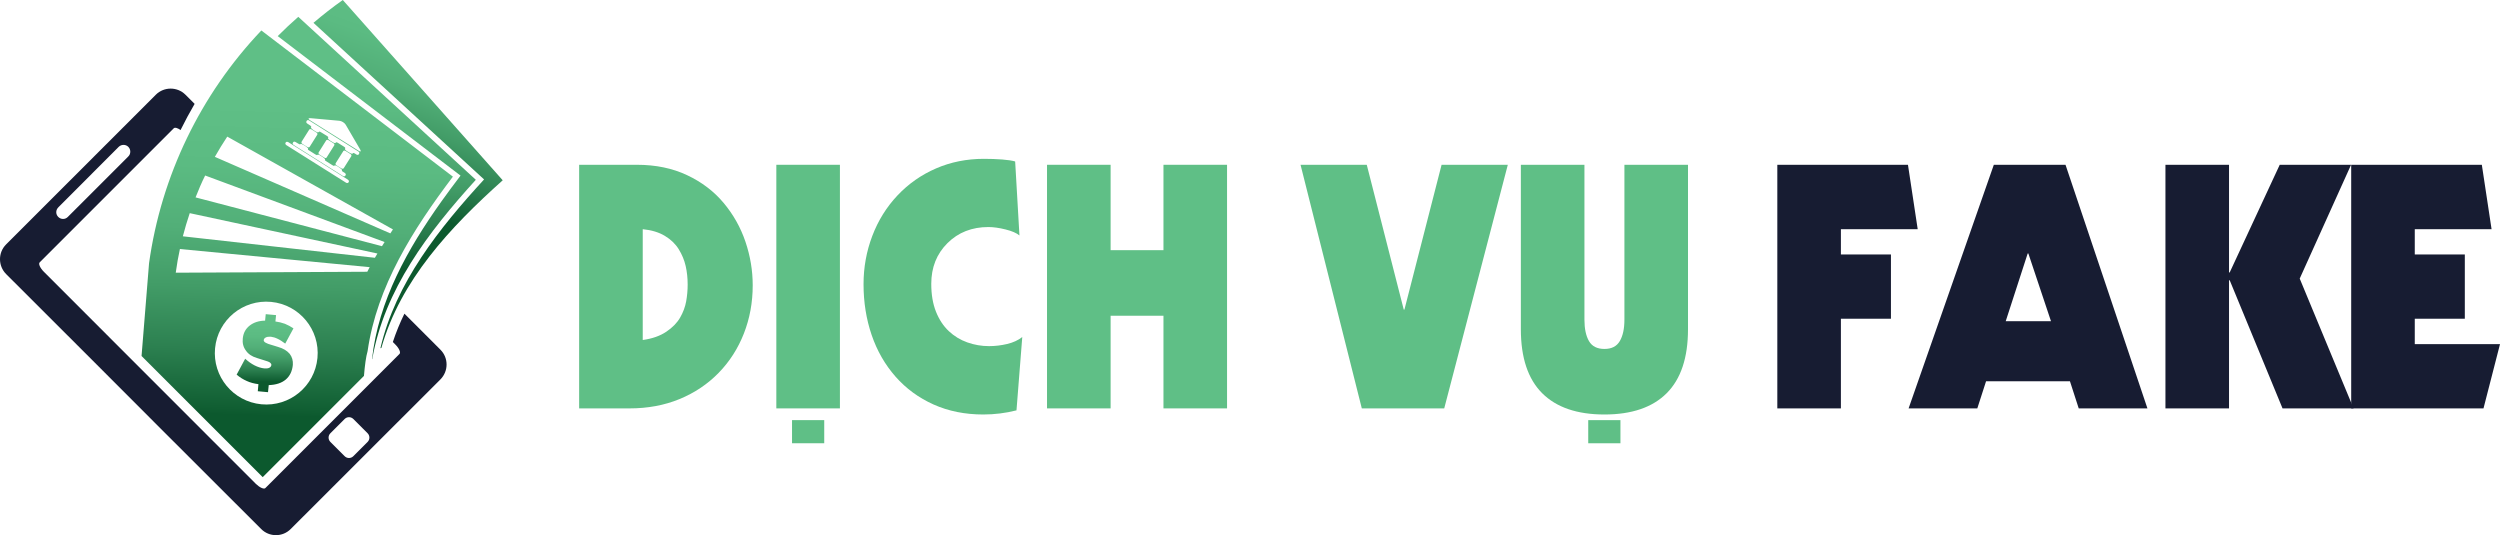 <?xml version="1.0" encoding="UTF-8"?>
<svg id="Layer_2" data-name="Layer 2" xmlns="http://www.w3.org/2000/svg" xmlns:xlink="http://www.w3.org/1999/xlink" viewBox="0 0 2145.51 459.28">
  <defs>
    <style>
      .cls-1 {
        fill: url(#linear-gradient-4);
      }

      .cls-2 {
        fill: url(#linear-gradient-3);
      }

      .cls-2, .cls-3, .cls-4, .cls-5 {
        fill-rule: evenodd;
      }

      .cls-6, .cls-4 {
        fill: #171c32;
      }

      .cls-3 {
        fill: url(#linear-gradient-2);
      }

      .cls-7 {
        fill: #5fbf86;
      }

      .cls-8 {
        fill: #010101;
      }

      .cls-5 {
        fill: url(#linear-gradient);
      }
    </style>
    <linearGradient id="linear-gradient" x1="321.17" y1="230.23" x2="323.85" y2="60.23" gradientUnits="userSpaceOnUse">
      <stop offset="0" stop-color="#0c592e"/>
      <stop offset=".02" stop-color="#105e32"/>
      <stop offset=".21" stop-color="#2c8050"/>
      <stop offset=".41" stop-color="#429c67"/>
      <stop offset=".6" stop-color="#52af78"/>
      <stop offset=".8" stop-color="#5bbb82"/>
      <stop offset="1" stop-color="#5fbf86"/>
    </linearGradient>
    <linearGradient id="linear-gradient-2" x1="251.34" y1="357.28" x2="259.1" y2="90.19" xlink:href="#linear-gradient"/>
    <linearGradient id="linear-gradient-3" x1="321.59" y1="168.03" x2="375.79" y2="14.92" xlink:href="#linear-gradient"/>
    <linearGradient id="linear-gradient-4" x1="227.23" y1="327.57" x2="227.68" y2="278.81" xlink:href="#linear-gradient"/>
  </defs>
  <g id="Layer_1-2" data-name="Layer 1">
    <path class="cls-4" d="M378.03,300.15l-30.96-30.96c-3.85,7.87-7.16,15.93-9.93,24.34l2.15,2.15c3.22,3.22,4.83,6.8,3.58,8.05l-115.17,115.17c-1.16,1.16-4.83-.45-8.05-3.58L37.63,233.22c-3.22-3.22-4.83-6.8-3.58-8.05l115.08-115.08c.98-.98,3.31-.27,5.82,1.52,3.76-7.61,7.79-15.12,12.08-22.46l-7.87-7.87c-6.98-6.98-18.43-6.98-25.41,0L5.23,209.77c-6.98,6.98-6.98,18.34,0,25.41l73.11,73.02,59.06,59.15,86.71,86.62c6.98,7.07,18.43,7.07,25.41,0l128.5-128.41c6.98-7.07,6.98-18.43,0-25.41ZM50.07,177.92l51.81-51.9c2.33-2.24,6-2.24,8.23,0,1.16,1.16,1.7,2.68,1.7,4.12,0,1.52-.54,3.04-1.7,4.12l-51.9,51.9c-2.24,2.33-5.91,2.33-8.23,0s-2.24-5.91.09-8.23ZM315.48,379.26l-12.26,12.26c-2.06,2.06-5.37,2.06-7.43,0l-12.26-12.26c-2.06-2.06-2.06-5.37,0-7.43l12.26-12.26c2.06-2.06,5.37-2.06,7.43,0l12.26,12.26c2.06,2.06,2.06,5.37,0,7.43Z"/>
    <path class="cls-5" d="M319.28,308.19l.19-.06c10.47-59.66,48.13-109.03,88.89-153.83C306.77,61.06,255.99,14.44,255.99,14.44c-6.08,5.33-11.97,10.85-17.66,16.55,52.3,39.91,104.6,79.82,156.9,119.72-5.56,7.3-11.03,14.64-16.36,22.11-28.87,40.49-54.07,85.2-59.6,135.36"/>
    <path class="cls-3" d="M224.3,26.15c-52.17,54.85-85.91,124.74-96.38,199.73l-6.44,79.64,103.98,103.98,86.89-86.89c.72-8.68,1.7-16.47,3.13-21.3,7.96-55.57,39.02-104.52,73.2-149.71C279.06,67.94,224.3,26.15,224.3,26.15ZM266.44,101.41l24.79,2.24c1.97.18,4.47,1.7,5.46,3.4l12.44,21.3c.98,1.7.36,2.15-1.43.98l-41.61-26.13c-1.79-1.16-1.7-1.97.36-1.79ZM262.95,104.18l.36-.63c.36-.54,1.25-.63,1.97-.18l42.33,26.67c.72.45.98,1.25.63,1.79l-.36.63c-.36.54-1.16.63-1.97.18l-1.25-.81c-.72-.45-1.34-.72-1.43-.54-.18.18-.89.81-1.34.63-.45-.09-1.43-.54-2.15-.98l-1.61-.98c-.72-.45-1.61-1.16-1.88-1.52-.27-.36-.09-1.34.09-1.43.09-.18-.45-.72-1.16-1.16l-5.1-3.22c-.72-.45-1.34-.63-1.52-.54-.09.18-.89.81-1.34.72-.36-.09-1.34-.54-2.06-1.07l-1.61-.98c-.81-.45-2.06-1.61-2.06-1.97s.09-.81.18-.98c.18-.18-.36-.72-1.07-1.16l-5.1-3.13c-.72-.54-1.43-.72-1.52-.54-.09.18-.9.72-1.34.63s-1.34-.54-2.06-.98l-1.7-1.07c-.72-.45-1.97-1.61-1.97-1.97s.09-.81.18-.98-.36-.63-1.07-1.07l-2.33-1.52c-.72-.45-1.07-1.25-.72-1.79ZM301.52,133.98l-6.53,10.38c-.36.54-1.25.63-1.97.18l-4.3-2.69c-.72-.45-.98-1.25-.63-1.79l6.53-10.38c.27-.54,1.16-.63,1.88-.18l4.3,2.69c.72.45.98,1.25.72,1.79ZM286.85,124.76l-6.53,10.38c-.27.63-1.16.63-1.88.18l-4.3-2.68c-.72-.45-.98-1.25-.72-1.79l6.53-10.38c.36-.54,1.25-.63,1.97-.18l4.3,2.68c.72.45.98,1.25.63,1.79ZM258.84,121.63l6.53-10.38c.36-.54,1.25-.63,1.97-.18l4.3,2.69c.72.45.98,1.34.63,1.88l-6.53,10.38c-.36.54-1.16.63-1.88.18l-4.3-2.68c-.72-.45-1.07-1.34-.72-1.88ZM251.32,122.61l.36-.63c.36-.54,1.25-.54,1.97-.09l2.42,1.43c.63.36,1.16.63,1.34.63l.09-.09c.27-.09.72-.45,1.07-.36.45.18,1.43.63,2.15,1.07l1.61.98c.72.45,2.06,1.61,2.06,1.97,0,.27-.09.54-.09.72l-.09.09c0,.18.63.45,1.25.89l5.19,3.31c.63.36,1.16.63,1.34.63,0-.09.81-.54,1.16-.45.45.09,1.43.54,2.15,1.07l1.61.98c.72.45,2.06,1.61,2.06,1.97s-.09.81-.18.81c0,.09.54.45,1.25.89l5.19,3.31c.72.45,1.34.63,1.34.63.09-.09.81-.54,1.25-.45.36.09,1.34.54,2.06.98l1.61,1.07c.72.45,2.06,1.52,2.06,1.97,0,.36-.09.72-.18.81,0,0,.54.45,1.25.89l1.34.81c.72.45.98,1.25.72,1.88l-.45.54c-.27.54-1.16.63-1.88.18l-42.33-26.67c-.72-.45-1.07-1.25-.72-1.79ZM245.06,122.61l.18-.45c.45-.54,1.34-.63,2.15-.18l51.19,32.21c.81.54,1.07,1.43.72,1.97l-.27.45c-.36.54-1.34.63-2.06.18l-51.19-32.22c-.81-.54-1.16-1.43-.72-1.97ZM224.3,346.96c-24.25-2.33-42.06-23.89-39.73-48.14,2.33-24.25,23.89-42.06,48.14-39.73,24.25,2.33,42.06,23.89,39.73,48.14-2.33,24.25-23.8,42.06-48.14,39.73ZM315.21,233.22l-164.39.81.09-.54c.89-6.62,2.06-13.24,3.49-19.78l162.86,15.57c-.63,1.34-1.34,2.68-2.06,3.94ZM321.75,221.23l-164.83-18.43c1.79-6.71,3.67-13.33,5.91-19.87l161.07,34.63c-.72,1.25-1.43,2.51-2.15,3.67ZM327.83,211.29l-160-41.88c2.51-6.35,5.19-12.71,8.23-18.79l154,57.09c-.72,1.16-1.52,2.33-2.24,3.58ZM184.39,134.61c3.31-5.91,6.89-11.63,10.65-17.36l142.19,79.64c-.72,1.07-1.52,2.24-2.24,3.4l-150.6-65.68Z"/>
    <path class="cls-2" d="M326.49,298.84c.26-.06.52-.13.77-.19,16.52-58.28,59.04-103.53,104.17-143.93C339.94,51.58,294.19,0,294.19,0c-8.71,6.17-17.1,12.71-25.18,19.59,48.8,44.81,97.61,89.6,146.42,134.4-38.26,41.67-75.88,88.63-88.95,144.85"/>
    <g>
      <path class="cls-8" d="M278.95,137.41s0,.01-.01.02c0,0,0,0,0,0s0-.01,0,0Z"/>
      <path class="cls-8" d="M272.05,133.08s-.01.02,0,.02.01-.02.02-.02c0,0,0,0,0,0Z"/>
      <path class="cls-8" d="M286.65,142.27s-.01.02,0,.02.01-.02.02-.02c0,0,0,0,0,0Z"/>
      <path class="cls-8" d="M293.55,146.6s0,.01-.01.02c0,0,0,0,0,0s0-.01,0,0Z"/>
      <path class="cls-8" d="M257.45,123.89s-.01.02,0,.02.01-.02.02-.02c0,0,0,0,0,0Z"/>
      <path class="cls-8" d="M264.35,128.22s0,.01-.01.02,0,0,0,0,0-.01,0,0Z"/>
    </g>
    <path class="cls-1" d="M248.55,303.55c2.15,2.77,3.04,6,2.77,9.58-.54,5.37-2.51,9.49-6,12.53-3.58,3.04-8.5,4.65-14.68,4.83l-.63,6.08-8.77-.81.54-6.08c-3.67-.45-6.98-1.34-9.93-2.69-3.13-1.34-6.09-3.22-8.77-5.46l7.34-13.69c2.6,2.42,5.28,4.3,8.05,5.73,2.86,1.43,5.64,2.33,8.41,2.6,1.79.09,3.22,0,4.21-.54,1.07-.54,1.7-1.34,1.79-2.42.09-.72-.36-1.43-1.16-2.06-.81-.63-2.77-1.34-5.91-2.24l-5.37-1.7c-4.21-1.25-7.34-3.31-9.4-6.35-2.24-2.95-3.13-6.44-2.68-10.47.45-4.47,2.33-8.14,5.82-10.92,3.49-2.77,7.96-4.21,13.33-4.3l.54-5.55,8.86.81-.54,5.46c2.68.36,5.37.98,8.14,1.97,2.6,1.07,5.1,2.42,7.34,3.94l-7.07,13.07c-2.42-1.79-4.56-3.22-6.53-4.12-1.97-.98-3.85-1.52-5.82-1.79-1.88-.09-3.31.09-4.3.63-1.07.54-1.7,1.25-1.79,2.33-.18,1.52,2.15,2.86,6.8,4.12.09,0,.18.09.27.09s.18.09.36.09l4.92,1.52c4.38,1.25,7.61,3.22,9.84,5.82Z"/>
    <path class="cls-7" d="M497.02,141.42h49.6c16.07,0,30.38,2.95,42.95,8.86,12.57,5.91,23.04,13.84,31.4,23.81,8.35,9.97,14.62,21.1,18.78,33.38,4.15,12.29,6.23,24.76,6.23,37.42,0,14.65-2.53,28.42-7.58,41.32-5.06,12.9-12.29,24.17-21.69,33.81-9.4,9.63-20.58,17.13-33.52,22.46-12.95,5.34-27.27,8.01-42.94,8.01h-43.23v-209.06ZM551.59,291.8c8.13-1.13,14.86-3.5,20.2-7.09,5.34-3.59,9.31-7.65,11.91-12.19,2.6-4.54,4.32-9.17,5.17-13.89.85-4.73,1.28-9.54,1.28-14.46,0-5.58-.57-10.87-1.7-15.87-1.14-5.01-3.12-9.8-5.95-14.39s-6.81-8.41-11.91-11.48c-5.09-3.07-11.43-4.99-18.99-5.74v95.1Z"/>
    <path class="cls-7" d="M666.25,141.42h54.57v209.06h-54.57v-209.06ZM679.72,360.55h27.64v19.85h-27.64v-19.85Z"/>
    <path class="cls-7" d="M872.34,352.18c-9.35,2.36-18.85,3.54-28.49,3.54-15.69,0-29.9-2.86-42.66-8.57-12.76-5.72-23.65-13.7-32.67-23.95-9.03-10.26-15.85-22.16-20.48-35.72-4.63-13.56-6.95-28.09-6.95-43.58,0-14.46,2.51-28.28,7.52-41.46,5.01-13.18,12.21-24.76,21.61-34.73,9.4-9.97,20.43-17.69,33.1-23.18,12.65-5.48,26.36-8.22,41.1-8.22,5.58,0,10.79.19,15.66.56,4.87.38,8.58.95,11.13,1.7l3.68,63.5c-2.46-2.08-6.45-3.8-11.97-5.17-5.53-1.37-10.42-2.05-14.67-2.05-14.17,0-25.89,4.61-35.15,13.82-9.26,9.21-13.89,20.86-13.89,34.94,0,9.17,1.35,17.13,4.04,23.88,2.7,6.76,6.36,12.31,10.98,16.66,4.63,4.35,9.94,7.58,15.95,9.71,6,2.12,12.22,3.19,18.64,3.19,5.2,0,10.37-.62,15.52-1.84s9.47-3.21,12.97-5.96l-4.96,62.93Z"/>
    <path class="cls-7" d="M898.56,141.42h54.57v73.28h45.36v-73.28h54.57v209.06h-54.57v-79.51h-45.36v79.51h-54.57v-209.06Z"/>
    <path class="cls-7" d="M1116.12,141.42h56.84l31.75,124.31h.57l31.89-124.31h56.84l-54.57,209.06h-70.73l-52.58-209.06Z"/>
    <path class="cls-7" d="M1305.2,141.42h54.57v132.95c0,7.75,1.3,13.87,3.9,18.36,2.6,4.49,7.02,6.73,13.26,6.73s10.53-2.24,13.18-6.73c2.65-4.49,3.97-10.6,3.97-18.36v-132.95h54.57v141.17c0,24.38-6.1,42.66-18.28,54.85-12.19,12.19-30.01,18.28-53.44,18.28s-41.25-6.1-53.44-18.28c-12.19-12.19-18.28-30.48-18.28-54.85v-141.17ZM1363.03,360.55h27.64v19.85h-27.64v-19.85Z"/>
    <path class="cls-6" d="M1525.31,141.42h112.11l8.36,55.28h-65.91v21.69h42.95v55.14h-42.95v76.96h-54.57v-209.06Z"/>
    <path class="cls-6" d="M1711.12,141.42h61.51l70.3,209.06h-58.96l-7.52-23.25h-72.01l-7.51,23.25h-58.96l73.14-209.06ZM1740.74,217.53h-.57l-18.85,58.11h38.84l-19.42-58.11Z"/>
    <path class="cls-6" d="M1858.39,141.42h54.57v92.41h.57l42.94-92.41h61.23l-44.08,97.66,46.21,111.41h-60.95l-45.35-109.99h-.57v109.99h-54.57v-209.06Z"/>
    <path class="cls-6" d="M2017.81,141.42h112.11l8.36,55.28h-65.91v21.69h42.95v55.14h-42.95v21.83h73.14l-14.17,55.14h-113.53v-209.06Z"/>
  </g>
</svg>